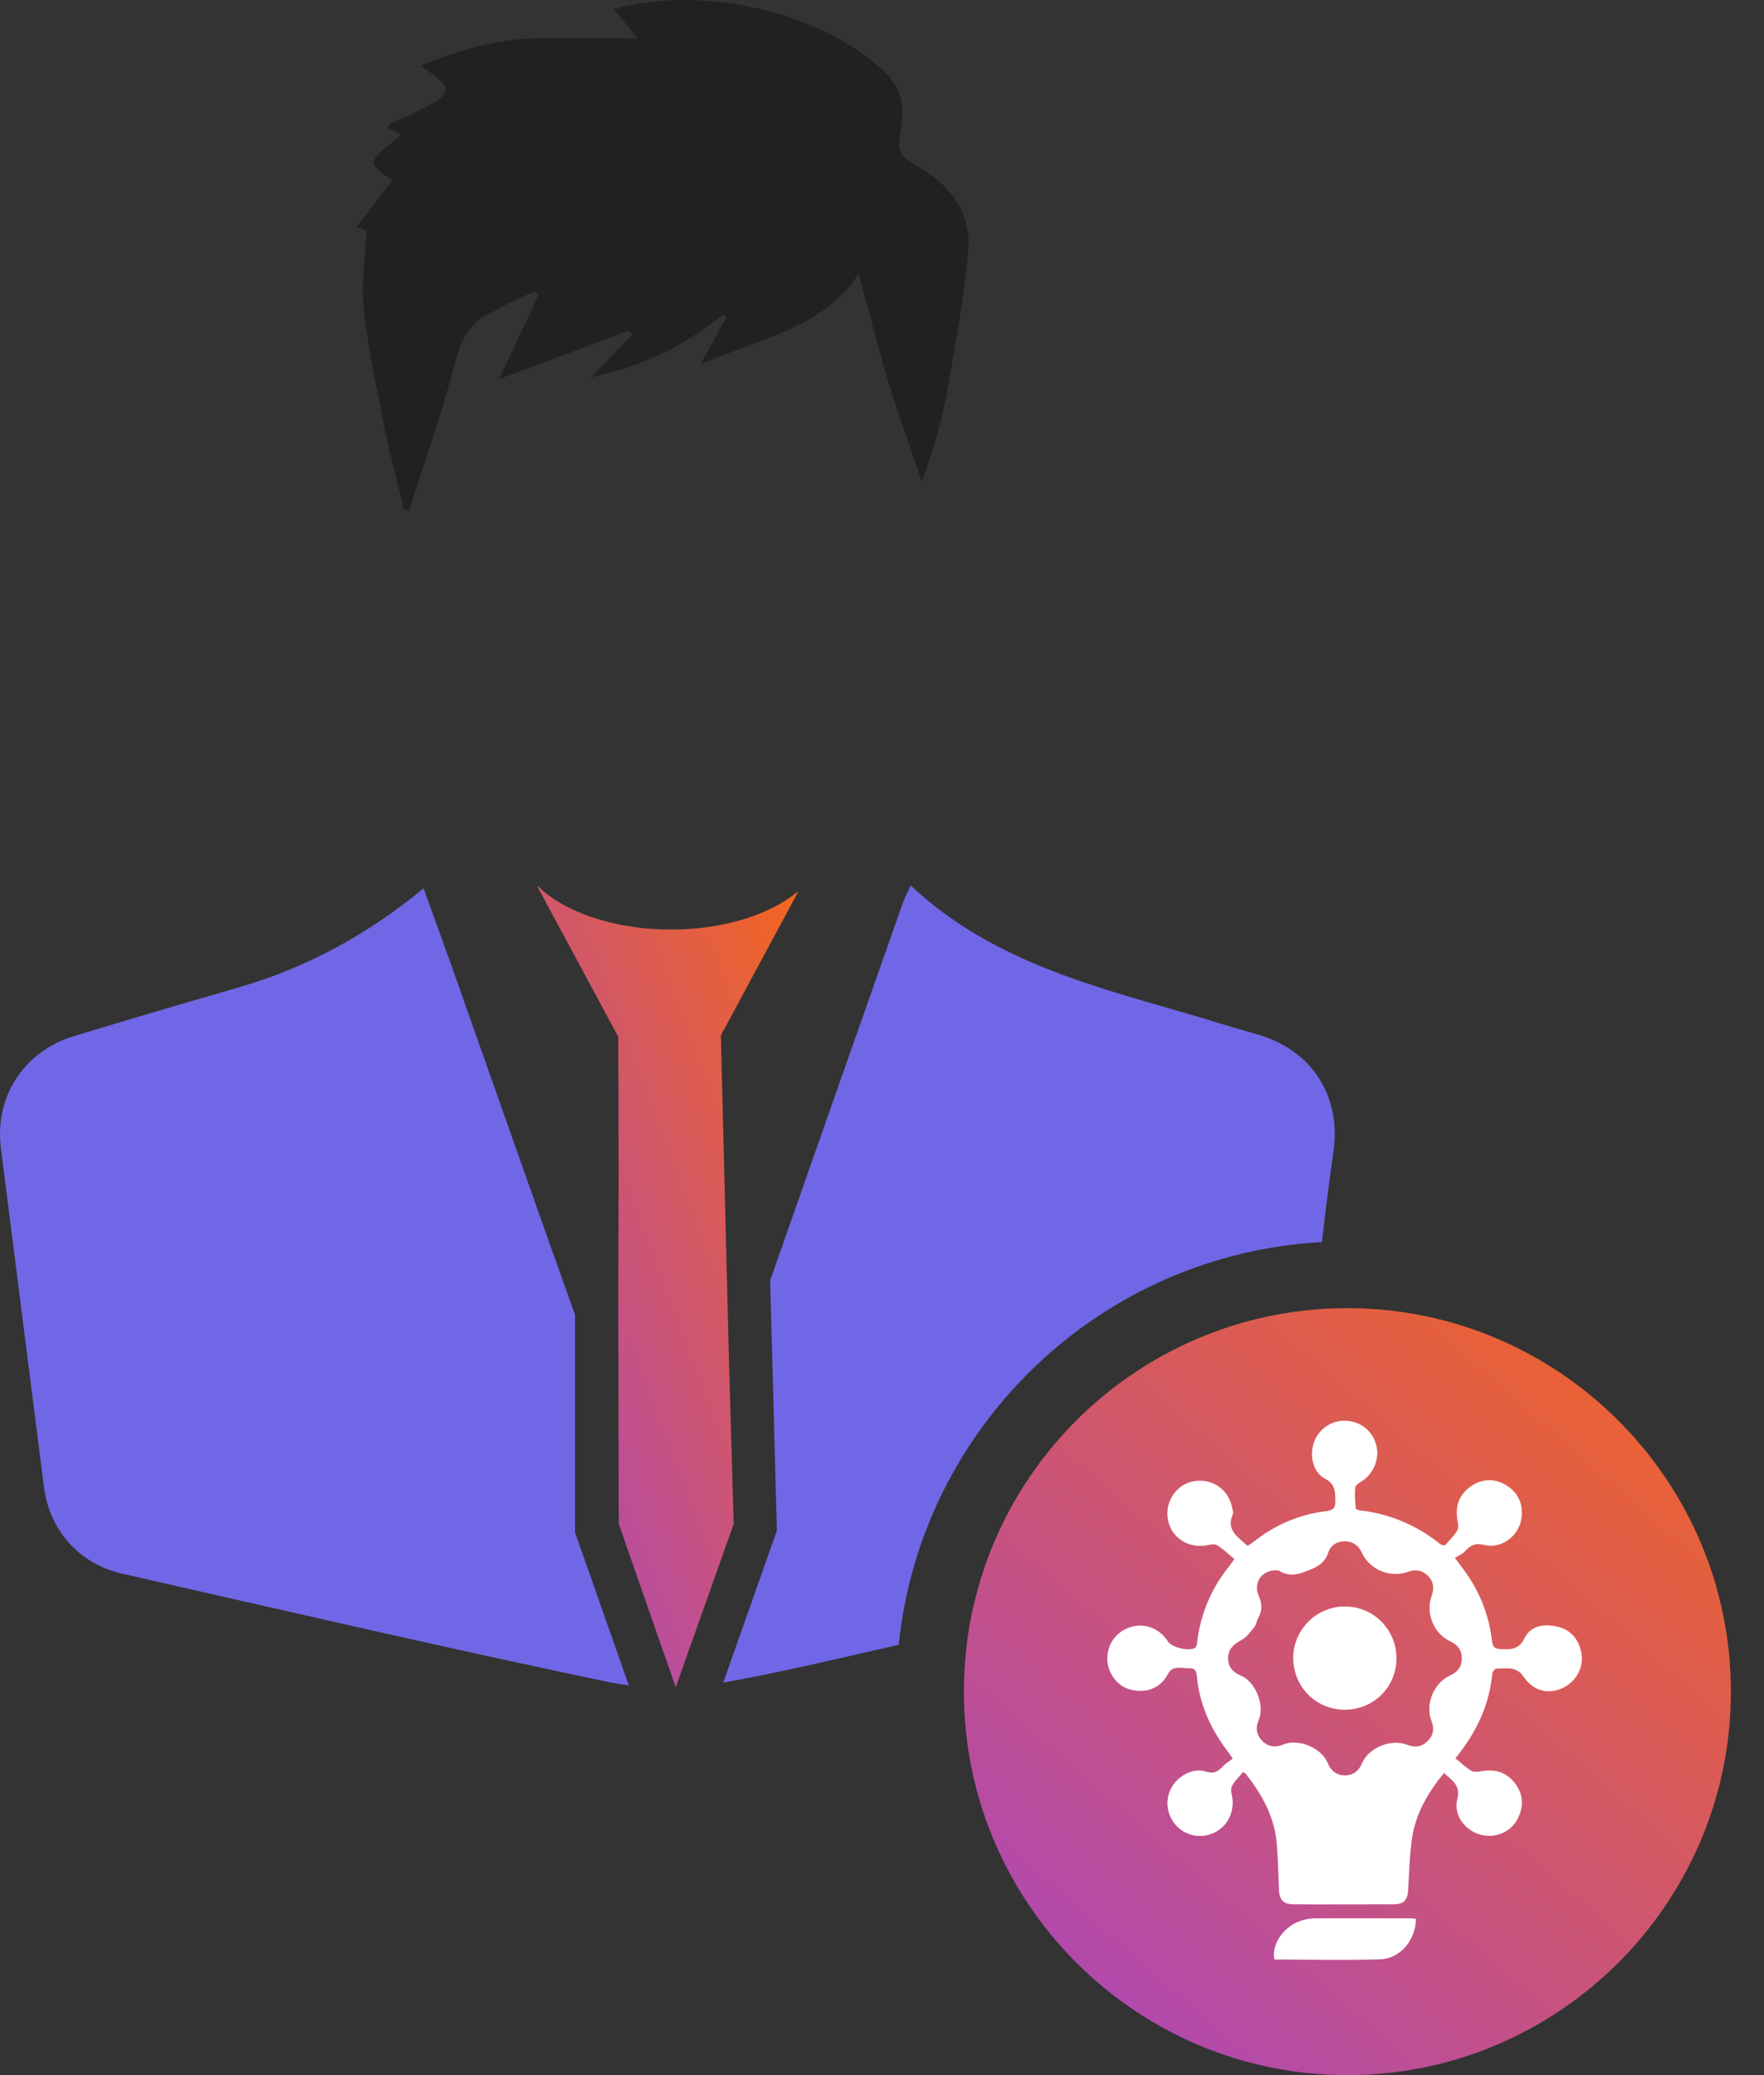 <svg width="17" height="20" viewBox="0 0 17 20" fill="none" xmlns="http://www.w3.org/2000/svg">
<rect x="0" y="0" width="17" height="20" fill="#333333" stroke="none"/>
<path d="M6.06 16.244C5.995 16.235 5.93 16.226 5.866 16.212C4.3 15.884 2.743 15.523 1.181 15.168C0.766 15.075 0.479 14.752 0.424 14.336C0.285 13.246 0.146 12.151 0.008 11.061C-0.052 10.566 0.234 10.128 0.719 9.984C1.251 9.823 1.782 9.666 2.313 9.513C2.955 9.324 3.533 9.014 4.082 8.562C4.244 9.01 4.397 9.43 4.544 9.855C4.877 10.793 5.205 11.735 5.542 12.673V14.77L6.06 16.244Z" fill="#7067E6"/>
<path d="M12.851 11.098C12.809 11.389 12.772 11.68 12.74 11.971C10.605 12.087 8.878 13.745 8.661 15.852C8.097 15.981 7.538 16.115 6.97 16.217L7.487 14.752L7.422 12.341C7.436 12.295 7.455 12.253 7.469 12.207C7.875 11.047 8.286 9.883 8.693 8.724C8.711 8.673 8.734 8.627 8.776 8.534C9.589 9.296 10.615 9.523 11.608 9.818C11.783 9.874 11.964 9.925 12.139 9.976C12.652 10.133 12.925 10.572 12.851 11.098Z" fill="#7067E6"/>
<path d="M7.025 13.107L7.071 14.687L6.512 16.262L5.963 14.687L5.958 12.424C5.963 11.638 5.963 10.853 5.958 10.068C5.958 10.058 5.958 10.049 5.958 10.04V9.989L5.949 9.975L5.233 8.645L5.177 8.543H5.186C5.441 8.792 5.921 8.959 6.466 8.959C6.956 8.959 7.39 8.825 7.658 8.617C7.672 8.608 7.681 8.598 7.695 8.589L6.947 9.98L7.025 13.107Z" fill="url(#paint0_linear_10020_19724)"/>
<path d="M16.681 16.304C16.681 18.341 15.022 20 12.985 20C10.947 20 9.289 18.341 9.289 16.304C9.289 16.092 9.308 15.888 9.34 15.685C9.377 15.473 9.432 15.265 9.502 15.066C10.01 13.634 11.382 12.608 12.985 12.608C15.022 12.608 16.681 14.267 16.681 16.304Z" fill="url(#paint1_linear_10020_19724)"/>
<path d="M11.98 17.078C11.945 17.121 11.904 17.16 11.876 17.208C11.862 17.231 11.864 17.27 11.871 17.299C11.906 17.457 11.83 17.613 11.683 17.672C11.536 17.73 11.372 17.674 11.295 17.54C11.215 17.405 11.246 17.236 11.367 17.137C11.443 17.074 11.536 17.047 11.627 17.076C11.702 17.099 11.742 17.072 11.786 17.023C11.813 16.995 11.847 16.974 11.881 16.949C11.855 16.914 11.842 16.892 11.827 16.873C11.663 16.657 11.558 16.419 11.533 16.147C11.528 16.098 11.511 16.076 11.46 16.079C11.433 16.081 11.404 16.074 11.376 16.074C11.325 16.074 11.284 16.078 11.254 16.137C11.183 16.273 11.043 16.324 10.886 16.282C10.768 16.25 10.673 16.123 10.671 15.99C10.67 15.845 10.759 15.723 10.898 15.681C11.034 15.64 11.175 15.694 11.256 15.821C11.293 15.878 11.46 15.919 11.516 15.882C11.528 15.875 11.534 15.855 11.536 15.839C11.567 15.557 11.673 15.309 11.85 15.09C11.861 15.076 11.869 15.062 11.896 15.025C11.842 14.982 11.79 14.932 11.732 14.894C11.712 14.88 11.675 14.883 11.648 14.89C11.47 14.932 11.298 14.833 11.258 14.659C11.219 14.492 11.323 14.318 11.487 14.28C11.668 14.238 11.837 14.346 11.874 14.529C11.879 14.551 11.887 14.578 11.881 14.595C11.813 14.748 11.931 14.814 12.023 14.899C12.041 14.887 12.06 14.877 12.077 14.863C12.284 14.698 12.519 14.596 12.783 14.564C12.845 14.556 12.87 14.537 12.869 14.471C12.867 14.38 12.872 14.306 12.767 14.25C12.649 14.186 12.619 14.025 12.664 13.897C12.712 13.769 12.837 13.686 12.973 13.693C13.112 13.7 13.227 13.791 13.262 13.924C13.298 14.054 13.242 14.196 13.131 14.272C13.104 14.289 13.065 14.311 13.061 14.335C13.053 14.4 13.06 14.468 13.065 14.536C13.065 14.544 13.09 14.556 13.105 14.557C13.399 14.59 13.658 14.703 13.887 14.887C13.891 14.89 13.897 14.89 13.924 14.895C13.958 14.857 14.007 14.811 14.041 14.757C14.058 14.73 14.053 14.686 14.046 14.65C14.022 14.515 14.063 14.404 14.174 14.326C14.284 14.25 14.402 14.247 14.515 14.314C14.629 14.384 14.678 14.49 14.664 14.623C14.646 14.799 14.473 14.932 14.301 14.89C14.217 14.868 14.171 14.895 14.12 14.949C14.095 14.978 14.055 14.993 14.021 15.015C14.027 15.025 14.034 15.034 14.043 15.044C14.059 15.066 14.075 15.088 14.092 15.11C14.252 15.319 14.35 15.557 14.379 15.819C14.384 15.868 14.404 15.89 14.45 15.893C14.549 15.9 14.636 15.905 14.693 15.787C14.75 15.671 14.874 15.65 14.993 15.674C15.122 15.698 15.203 15.782 15.235 15.907C15.267 16.034 15.218 16.16 15.115 16.236C14.972 16.339 14.791 16.321 14.686 16.164C14.61 16.051 14.514 16.084 14.419 16.083C14.408 16.083 14.384 16.111 14.382 16.128C14.352 16.429 14.235 16.691 14.026 16.946C14.076 16.986 14.124 17.034 14.178 17.066C14.203 17.081 14.245 17.078 14.277 17.071C14.409 17.047 14.519 17.081 14.6 17.187C14.679 17.29 14.686 17.405 14.63 17.522C14.563 17.66 14.408 17.724 14.259 17.68C14.114 17.637 14.007 17.491 14.044 17.343C14.08 17.206 13.994 17.16 13.916 17.088C13.757 17.282 13.637 17.49 13.605 17.736C13.585 17.892 13.58 18.05 13.571 18.207C13.566 18.316 13.531 18.354 13.421 18.354C13.105 18.354 12.791 18.356 12.475 18.354C12.364 18.354 12.328 18.312 12.325 18.199C12.32 18.061 12.316 17.924 12.306 17.787C12.288 17.53 12.175 17.312 12.019 17.115C12.018 17.103 12.007 17.098 11.98 17.078ZM12.298 15.135C12.159 15.133 12.075 15.257 12.131 15.382C12.165 15.458 12.165 15.527 12.124 15.598C12.109 15.625 12.107 15.66 12.088 15.682C12.051 15.728 12.014 15.78 11.963 15.807C11.891 15.846 11.837 15.892 11.835 15.978C11.833 16.064 11.882 16.118 11.96 16.15C12.1 16.209 12.191 16.436 12.131 16.576C12.097 16.652 12.107 16.719 12.165 16.779C12.222 16.836 12.29 16.846 12.366 16.814C12.512 16.753 12.734 16.844 12.794 16.99C12.825 17.066 12.879 17.11 12.96 17.111C13.041 17.111 13.095 17.069 13.127 16.993C13.19 16.843 13.408 16.755 13.563 16.817C13.636 16.846 13.701 16.836 13.757 16.782C13.813 16.728 13.825 16.662 13.796 16.588C13.732 16.424 13.818 16.218 13.977 16.147C14.048 16.115 14.088 16.064 14.088 15.983C14.088 15.904 14.048 15.851 13.977 15.819C13.818 15.748 13.735 15.544 13.798 15.378C13.823 15.309 13.816 15.245 13.764 15.191C13.71 15.133 13.642 15.123 13.57 15.149C13.396 15.211 13.2 15.13 13.124 14.965C13.093 14.897 13.041 14.858 12.967 14.855C12.889 14.853 12.825 14.889 12.801 14.963C12.771 15.054 12.71 15.095 12.627 15.128C12.526 15.171 12.433 15.203 12.332 15.142C12.322 15.133 12.305 15.135 12.298 15.135Z" fill="white"/>
<path d="M13.646 18.494C13.642 18.7 13.494 18.878 13.3 18.884C12.965 18.894 12.631 18.886 12.294 18.886C12.289 18.886 12.284 18.881 12.279 18.879C12.257 18.72 12.386 18.55 12.563 18.504C12.6 18.494 12.641 18.489 12.68 18.489C12.984 18.487 13.288 18.489 13.592 18.489C13.608 18.489 13.625 18.491 13.646 18.494Z" fill="white"/>
<path d="M12.958 16.478C12.681 16.478 12.462 16.255 12.463 15.977C12.465 15.705 12.688 15.483 12.96 15.483C13.237 15.483 13.458 15.706 13.458 15.983C13.458 16.26 13.237 16.48 12.958 16.478Z" fill="white"/>
<path d="M4.81 3.654C4.949 3.358 5.069 3.1 5.19 2.844C5.175 2.832 5.16 2.819 5.146 2.81C5.04 2.86 4.931 2.91 4.825 2.96C4.81 2.966 4.8 2.984 4.785 2.991C4.475 3.103 4.428 3.337 4.362 3.583C4.242 4.031 4.085 4.474 3.943 4.916C3.928 4.916 3.91 4.913 3.895 4.913C3.826 4.633 3.75 4.352 3.695 4.069C3.622 3.701 3.545 3.333 3.505 2.963C3.48 2.726 3.52 2.483 3.531 2.218C3.538 2.221 3.494 2.209 3.436 2.19C3.553 2.037 3.666 1.888 3.782 1.738C3.531 1.567 3.531 1.567 3.866 1.302C3.819 1.277 3.779 1.252 3.731 1.227C3.742 1.215 3.75 1.199 3.764 1.193C3.892 1.131 4.023 1.078 4.143 1.009C4.34 0.897 4.34 0.847 4.169 0.716C4.136 0.692 4.103 0.67 4.052 0.632C4.388 0.501 4.716 0.392 5.066 0.374C5.408 0.358 5.751 0.371 6.148 0.371C6.05 0.252 5.984 0.171 5.915 0.087C6.79 -0.156 7.957 0.128 8.544 0.713C8.729 0.9 8.708 1.109 8.671 1.318C8.649 1.449 8.682 1.514 8.817 1.589C9.171 1.779 9.367 2.069 9.331 2.427C9.284 2.891 9.203 3.352 9.12 3.813C9.069 4.09 8.988 4.362 8.883 4.639C8.773 4.312 8.653 3.988 8.554 3.657C8.456 3.327 8.372 2.997 8.274 2.639C7.942 3.165 7.297 3.268 6.75 3.514C6.834 3.365 6.914 3.212 6.998 3.062C6.991 3.05 6.98 3.041 6.972 3.028C6.615 3.318 6.21 3.53 5.696 3.636C5.842 3.486 5.966 3.355 6.094 3.227C6.083 3.215 6.068 3.199 6.057 3.187C5.656 3.34 5.255 3.489 4.81 3.654Z" fill="#212121"/>
<defs>
<linearGradient id="paint0_linear_10020_19724" x1="7.397" y1="8.096" x2="2.997" y2="9.745" gradientUnits="userSpaceOnUse">
<stop stop-color="#F26522"/>
<stop offset="1" stop-color="#AB47BC"/>
</linearGradient>
<linearGradient id="paint1_linear_10020_19724" x1="15.806" y1="12.181" x2="9.456" y2="19.476" gradientUnits="userSpaceOnUse">
<stop stop-color="#F26522"/>
<stop offset="1" stop-color="#AB47BC"/>
</linearGradient>
</defs>
</svg>
